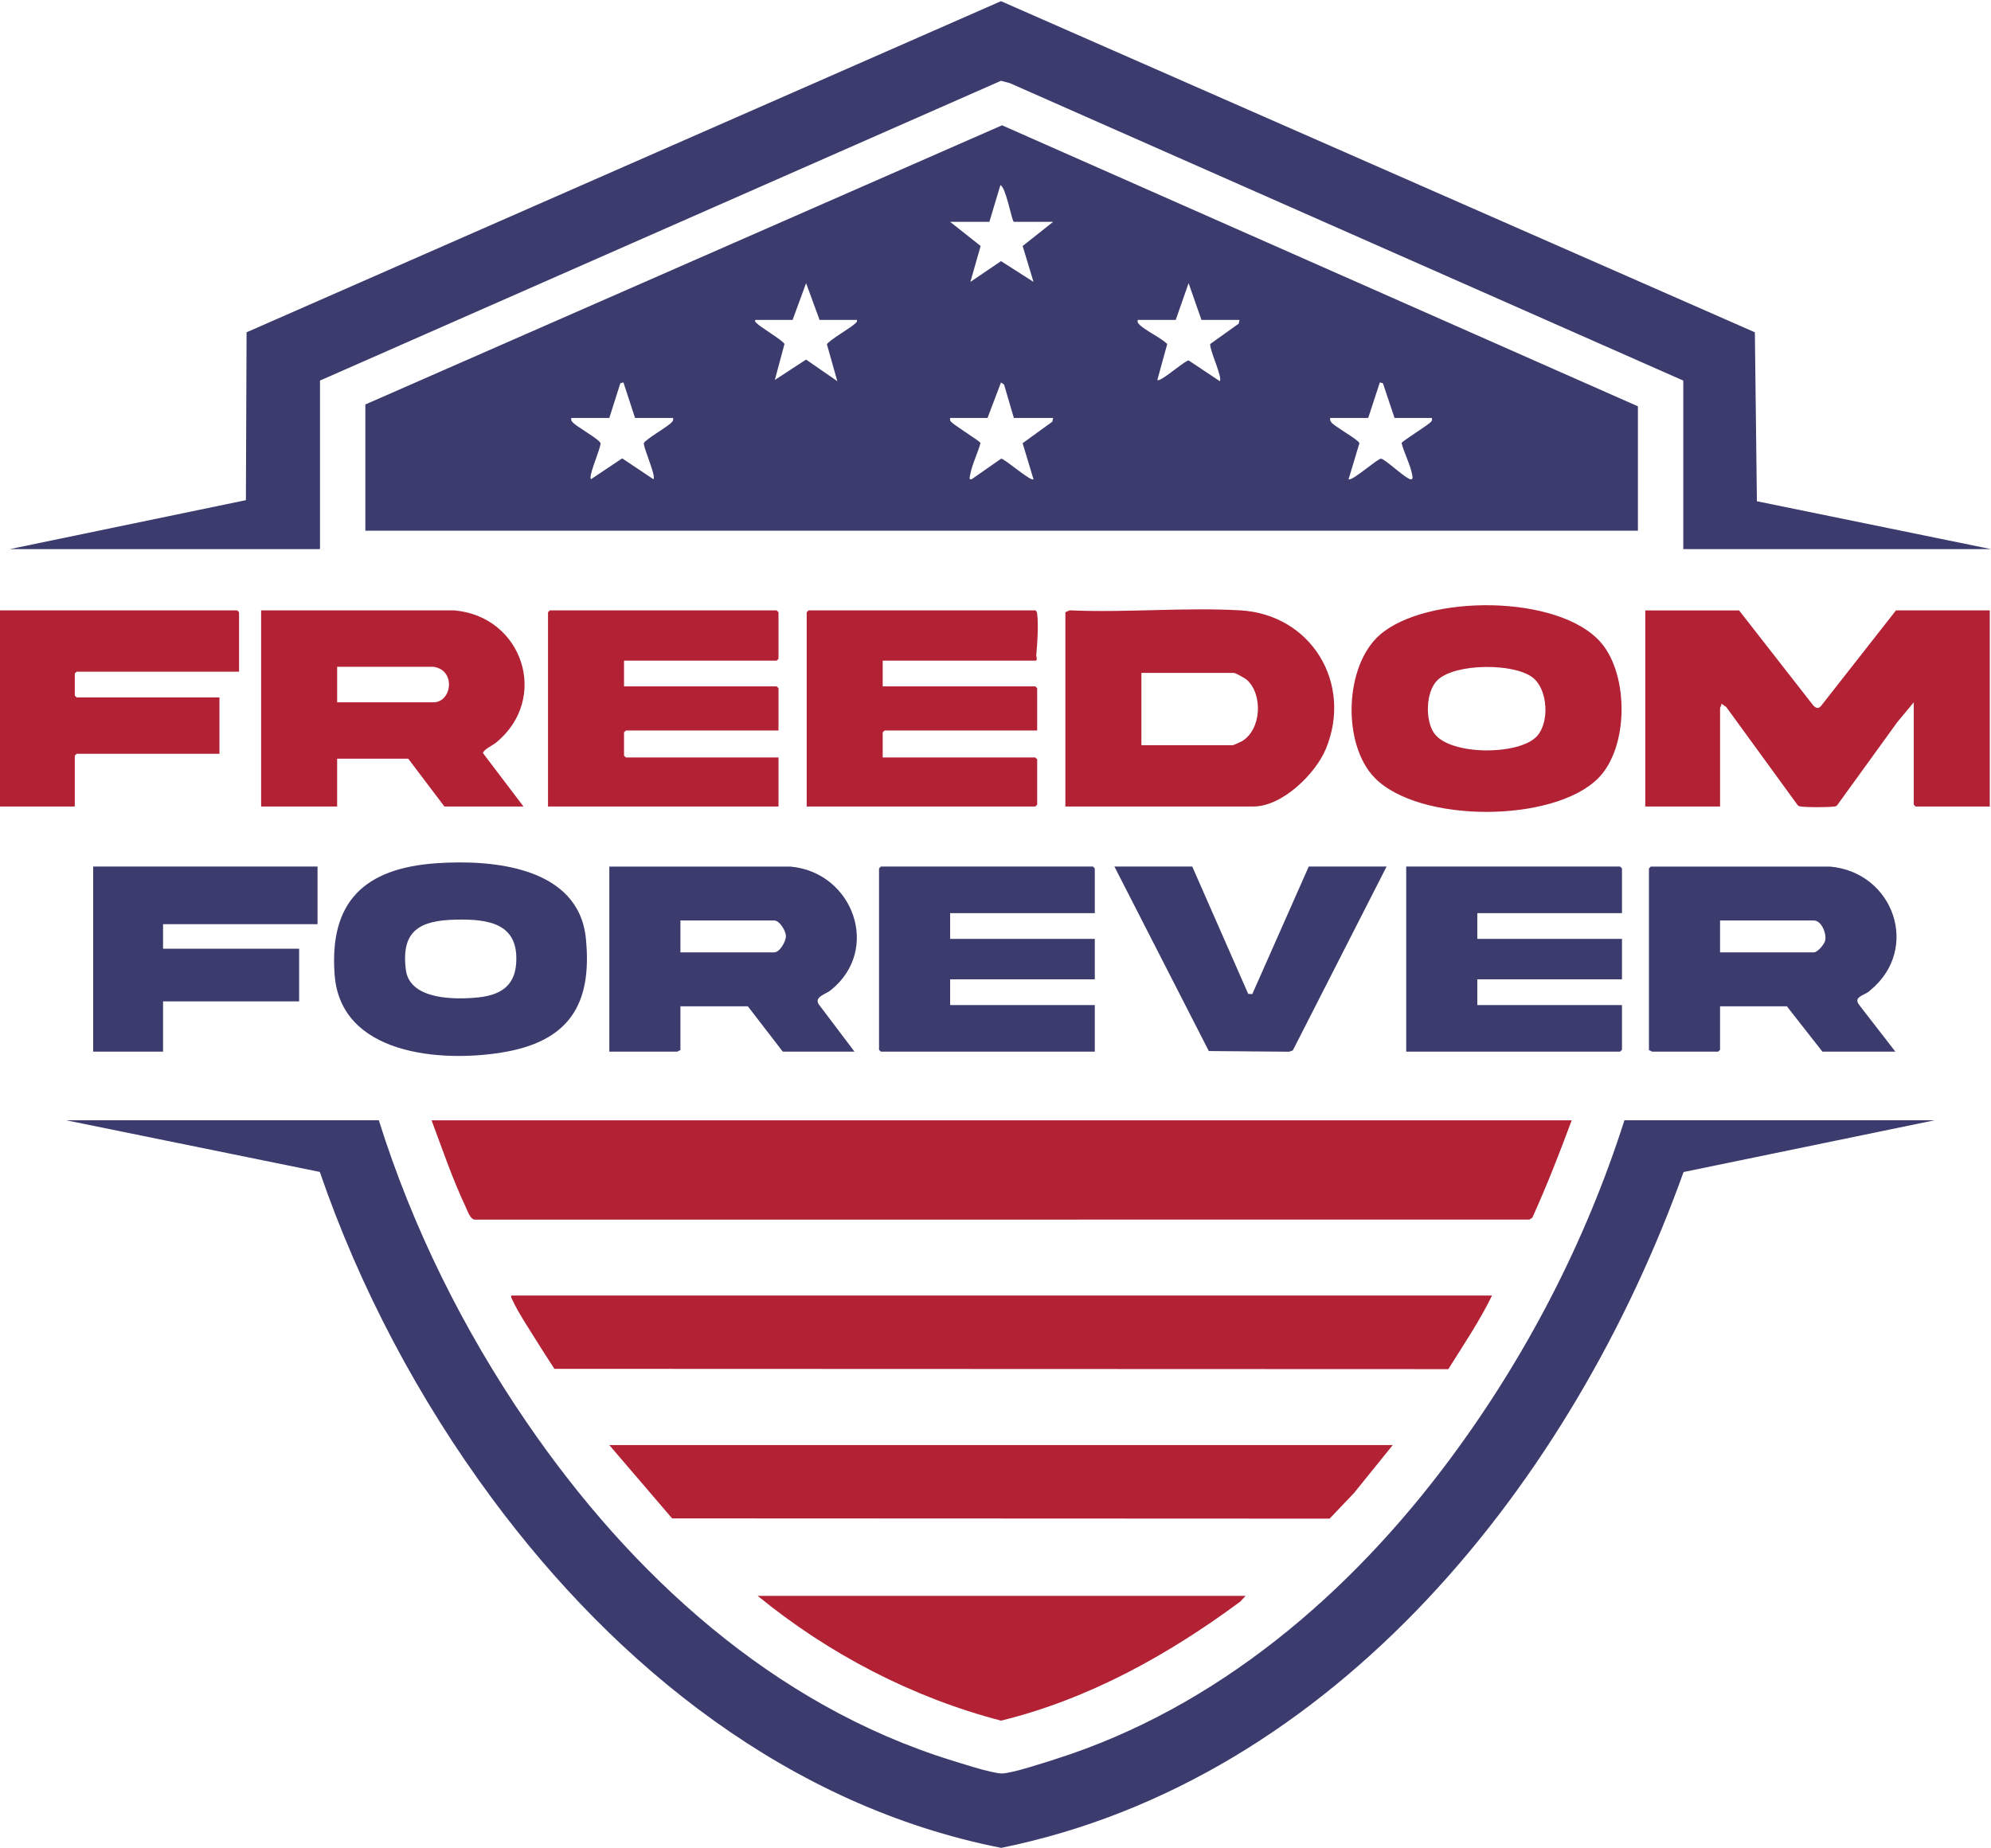 <svg xmlns="http://www.w3.org/2000/svg" xmlns:xlink="http://www.w3.org/1999/xlink" width="1624px" height="1508px" viewBox="0 0 1624 1508"><title>freedom-forever-logo</title><g id="Page-1" stroke="none" stroke-width="1" fill="none" fill-rule="evenodd"><g id="freedom-forever-logo" transform="translate(0, 0.96)" fill-rule="nonzero"><path d="M1578,913.03 L1373.23,955.26 C1283.18,1206.37 1090.25,1451.01 816.66,1506.66 C644.39,1472.65 503.37,1359.56 401.18,1221.35 C341.61,1140.78 293.43,1050.06 260.86,955.17 L53.99,913.04 L308.99,913.04 L309,913.04 C336.49,1000.72 377.95,1084.07 429.78,1159.76 C514.47,1283.46 630.5,1390.11 776.24,1435.3 C779.879,1436.428 786.744,1438.624 793.944,1440.73 L795.147,1441.08 C804.182,1443.696 813.489,1446.07 817.42,1445.94 C826.01,1445.66 851.27,1437.31 860.77,1434.3 C992.91,1392.4 1101.4,1299.05 1182.82,1189.35 C1244.8,1105.85 1293.33,1012.29 1325,913.03 L1578,913.03 Z M477.88,764.67 C483.33,819.1 463.62,848.96 409.23,857.77 C359.19,865.88 277.96,859.56 272.97,794.58 C268.35,734.52 297.48,707.43 355.8,703.34 C401.64,700.12 472.02,706.16 477.88,764.67 Z M972.5,706.04 L1018.12,809.91 L1021.45,810.1 L1067.5,706.04 L1131,706.04 L1054.51,856.05 L1051.56,857.1 L985.99,856.55 L909,706.04 L972.5,706.04 Z M644.5,706.04 C695.84,710.39 719.05,773.94 677.48,807.02 C676.539,807.768 675.361,808.437 674.136,809.095 L673.702,809.326 C673.485,809.442 673.266,809.557 673.048,809.673 L672.613,809.905 C668.919,811.88 665.51,813.991 667.53,818.03 L697,857.05 L638.5,857.05 L610,820.05 L555,820.05 L555,856.05 C554.02,855.73 552.83,857.05 552.5,857.05 L497,857.05 L497,706.05 L644.5,706.05 L644.5,706.04 Z M1492.5,706.04 C1544.64,710.46 1566.7,773.28 1525.48,807.02 C1524.55,808.048 1523.21,808.86 1521.796,809.607 L1521.426,809.8 C1520.869,810.088 1520.305,810.368 1519.755,810.649 L1519.39,810.836 C1515.89,812.649 1513.138,814.576 1516.55,819 L1546,857.05 L1486.5,857.05 L1457.5,820.05 L1403,820.05 L1403,855.55 L1401.5,857.05 L1347.5,857.05 C1347.17,857.05 1345.98,855.73 1345,856.05 L1345,707.55 L1346.5,706.05 L1492.5,706.05 L1492.5,706.04 Z M259,706.04 L259,753.04 L133,753.04 L133,773.04 L244,773.04 L244,816.04 L133,816.04 L133,857.04 L76,857.04 L76,706.04 L259,706.04 Z M891.5,706.04 L893,707.54 L893,744.04 L775,744.04 L775,765.04 L893,765.04 L893,798.04 L775,798.04 L775,819.04 L893,819.04 L893,857.04 L718.5,857.04 L717,855.54 L717,707.54 L718.5,706.04 L891.5,706.04 Z M1321.5,706.04 L1323,707.54 L1323,744.04 L1205,744.04 L1205,765.04 L1323,765.04 L1323,798.04 L1205,798.04 L1205,819.04 L1323,819.04 L1323,855.54 L1321.5,857.04 L1147,857.04 L1147,706.04 L1321.5,706.04 Z M371.79,749.34 C342.42,749.98 326.88,758.31 331.08,790.46 C334.29,815.01 371.64,814.73 390.22,812.77 C407.39,810.96 419.54,804.01 420.98,785.53 C423.57,752.43 398.7,748.75 371.79,749.34 Z M631.5,750.04 L555,750.04 L555,776.04 L631.5,776.04 C636.04,776.04 641.19,767.04 641.04,762.57 C640.91,758.47 635.92,750.04 631.5,750.04 Z M1479.5,750.04 L1403,750.04 L1403,776.04 L1479.5,776.04 C1482.52,776.04 1488.11,769.51 1488.77,766.31 C1489.94,760.59 1485.77,750.04 1479.5,750.04 Z M816.48,-2.84217094e-14 L1431.39,270.15 L1433.05,407.99 L1624,447.04 L1373,447.04 L1373,309.54 L823.68,66.86 L816.49,64.95 L261,309.54 L261,447.04 L8,447.04 L200.57,407.11 L201.12,270.15 L816.48,-2.84217094e-14 Z M817.34,101.26 L1336,330.54 L1336,432.04 L298,432.04 L298,329.04 L817.34,101.26 Z M816.49,311.07 L805.494,340.04 L775,340.04 C774.93,341.43 774.7,341.95 775.68,343.08 C776.747,344.315 781.098,347.304 785.814,350.473 L786.49,350.927 C786.716,351.078 786.942,351.23 787.169,351.382 L787.849,351.837 L788.59,352.334 C794.263,356.132 799.645,359.75 799.76,360.5 C797.47,368.99 792.71,378.21 791.25,386.8 C791.21,387.036 791.155,387.284 791.1,387.535 L791.046,387.786 C790.76,389.126 790.582,390.428 792.51,390.06 L816.66,373.21 C818.385,373.61 823.283,377.325 828.406,381.181 L829.106,381.707 C829.34,381.882 829.573,382.058 829.807,382.233 L830.508,382.757 L831.099,383.199 C836.712,387.379 841.976,391.059 842.99,390.04 L834.12,360.65 L858.33,343.1 L858.99,340.05 L826.99,340.05 L818.99,312.8 L816.49,311.07 Z M1125.5,311.03 L1116,340.04 L1085,340.04 C1084.79,341.58 1085,342.37 1085.94,343.6 C1087.126,345.16 1091.415,348 1095.965,350.959 L1097.826,352.168 C1098.035,352.304 1098.244,352.44 1098.453,352.576 L1099.076,352.983 C1104.048,356.231 1108.555,359.304 1108.82,360.66 L1100,390.03 C1101.358,391.115 1107.804,386.378 1114.074,381.648 L1114.77,381.123 L1115.432,380.623 C1120.163,377.047 1124.572,373.72 1126.34,373.21 C1128.045,373.356 1132.75,377.16 1137.649,381.12 L1138.424,381.746 L1139.199,382.371 L1139.973,382.993 C1144.348,386.502 1148.524,389.694 1150.49,390.06 C1153.01,390.53 1152.07,387.36 1151.76,385.79 C1150.2,377.78 1145.26,368.62 1143.24,360.51 C1143.355,359.76 1148.737,356.142 1154.41,352.344 L1155.151,351.847 L1155.831,351.392 C1156.058,351.24 1156.284,351.088 1156.51,350.937 L1157.186,350.483 C1161.902,347.314 1166.253,344.325 1167.32,343.09 C1168.3,341.96 1168.07,341.44 1168,340.05 L1137.5,340.05 L1128.01,311.72 L1125.5,311.03 Z M508.5,311.02 L505.99,311.72 L497,340.04 L466,340.04 C465.73,341.81 465.96,342.23 467.04,343.5 C468.364,345.047 472.344,347.684 476.619,350.484 L477.399,350.995 C478.051,351.421 478.706,351.85 479.356,352.279 L480.134,352.792 C485.039,356.038 489.479,359.163 489.85,360.75 C489.811,362.928 487.876,368.245 485.9,373.785 L485.445,375.066 L485.191,375.783 C484.896,376.619 484.605,377.453 484.325,378.273 L484.087,378.973 C482.326,384.195 481.072,388.767 482.01,390.04 L507.5,373 L532.99,390.04 C534.069,388.569 532.226,382.685 530.055,376.486 L529.803,375.769 L529.549,375.051 L529.245,374.196 C529.143,373.911 529.042,373.627 528.941,373.343 L528.638,372.495 C526.829,367.424 525.174,362.736 525.13,360.73 C525.516,359.221 530.596,355.742 535.911,352.204 L536.55,351.779 C536.763,351.638 536.976,351.496 537.189,351.355 L537.954,350.847 C538.209,350.678 538.462,350.509 538.715,350.341 L539.468,349.839 C543.334,347.259 546.777,344.884 547.96,343.5 C549.04,342.23 549.27,341.82 549,340.04 L518,340.04 L508.5,311.02 Z M969.5,230.06 L959,260.04 L928,260.04 C927.93,261.43 927.7,261.95 928.68,263.08 C931.071,265.846 935.8,268.75 940.574,271.672 L941.719,272.373 C945.723,274.83 949.63,277.293 952.08,279.69 L944.01,309.04 C945.026,310.103 949.831,306.812 955.057,302.942 L955.639,302.51 C955.833,302.366 956.028,302.22 956.223,302.075 L956.903,301.566 L957.923,300.801 C958.036,300.716 958.149,300.631 958.262,300.546 L958.938,300.039 L959.578,299.558 C963.936,296.291 967.909,293.38 969.5,293.06 L994.99,310.05 C996.058,308.592 994.388,303.186 992.312,297.26 L992.056,296.532 L991.797,295.8 C991.71,295.556 991.623,295.311 991.536,295.066 L991.273,294.331 L990.961,293.459 C988.885,287.649 986.892,282.032 987.11,279.73 L1010.35,263.11 L1011.01,260.06 L980.01,260.06 L980,260.04 L969.5,230.06 Z M657.5,230.06 L646.5,260.04 L616,260.04 C615.63,261.73 616.54,262.06 617.52,263.02 C619.053,264.527 623.488,267.477 628.01,270.522 L629.14,271.285 C634.409,274.845 639.476,278.381 639.87,279.75 L632,309.04 L657.5,292.4 L682.99,310.04 L674.5,280 C675.18,278.425 679.985,275.095 685.09,271.701 L685.898,271.165 L686.708,270.629 L687.516,270.096 C691.814,267.256 695.897,264.561 697.48,263.02 C698.419,262.1 699.276,261.731 699.029,260.232 L698.991,260.04 L668.5,260.04 L657.5,230.06 Z M816.01,150.04 L807,180.04 L775,180.04 L799.87,199.73 L791.51,229.05 L816.5,212.08 L843,229.03 L834.15,199.75 L859,180.04 L827,180.04 C826.273,180.04 824.918,174.347 823.219,167.911 L823.029,167.193 C822.87,166.593 822.707,165.988 822.542,165.382 L822.303,164.511 C820.419,157.698 818.214,151.013 816.01,150.04 Z" id="Combined-Shape" fill="#3C3B6E"></path><path d="M1016,1301.04 L1011.67,1305.71 C953.17,1349.06 888.03,1385.34 816.5,1402.86 C743.93,1383.9 675.8,1348.32 618,1301.04 L1016,1301.04 L1016,1301.04 Z M1282,913.04 C1272.07,939.82 1261.68,966.43 1249.92,992.46 L1247.51,994.05 L387.45,994.11 C383.56,993.95 381.46,987.17 379.83,983.73 C369.05,960.9 360.87,936.66 352.01,913.05 L1282.01,913.05 L1282,913.04 Z M1217,1056.04 C1206.79,1076.98 1193.66,1096.39 1181.34,1116.08 L452.22,1115.82 C447.31,1108.25 442.34,1100.65 437.59,1092.96 C431.7,1083.43 422.29,1069.37 417.96,1059.59 C417.43,1058.4 416.62,1057.62 417.01,1056.04 L1217.01,1056.04 L1217,1056.04 Z M1136,1178.04 L1104.51,1217.05 L1084.51,1238.05 L548.21,1237.82 L497,1178.04 L1136,1178.04 L1136,1178.04 Z M1418.5,497.04 L1479,574.54 C1481.3,576.79 1483.02,577.68 1485.41,574.96 L1546.5,497.04 L1623,497.04 L1623,657.04 L1562.5,657.04 L1561,655.54 L1561,572.04 L1547.61,588.15 L1498.5,656.04 C1497.74,657.07 1496.67,656.97 1495.57,657.11 C1490.47,657.73 1474.46,657.78 1469.46,657.1 C1468.36,656.95 1467.29,657 1466.44,656.12 L1408.02,575.83 L1404.02,573.05 C1404.48,574.35 1403.01,576 1403.01,576.55 L1403.01,657.05 L1342.01,657.05 L1342.01,497.05 L1418.51,497.05 L1418.5,497.04 Z M869,657.04 L869,498.54 L872.45,496.99 C918.2,499.04 966.04,494.44 1011.54,496.99 C1069.59,500.25 1103.58,556.57 1081.48,610.01 C1073.03,630.46 1045.86,657.03 1022.5,657.03 L869,657.03 L869,657.04 Z M931,607.04 L1005.5,607.04 C1006.09,607.04 1012.07,604.33 1013.15,603.69 C1028.95,594.15 1030.28,565.53 1016.94,553.61 C1015.59,552.4 1007.78,548.05 1006.5,548.05 L931,548.05 L931,607.05 L931,607.04 Z M370.5,497.04 C426.47,501.78 448.59,569.2 404.48,605.02 C402.09,606.96 393.96,610.88 393.98,613.52 L426.99,657.04 L362.49,657.04 L332.99,618.04 L274.99,618.04 L274.99,657.04 L212.99,657.04 L212.99,497.04 L370.49,497.04 L370.5,497.04 Z M353.5,543.04 L275,543.04 L275,572.04 L353.5,572.04 C368.69,572.04 372.12,545.63 353.5,543.04 Z M1121.35,633.69 C1094.66,606.4 1096.44,542.39 1125.47,517.01 C1163.49,483.78 1272.01,483.72 1306.02,523.51 C1328.66,549.99 1328.55,609.04 1303.52,634.06 C1267.06,670.52 1157.55,670.71 1121.35,633.69 L1121.35,633.69 Z M1253.64,599.68 C1263.93,588.49 1262.67,561.96 1250.47,552.06 C1235.38,539.82 1186.75,540.03 1172.45,553.99 C1162.84,563.37 1162.29,587 1170,597.53 C1183.18,615.54 1239.19,615.39 1253.64,599.68 L1253.64,599.68 Z M509,538.04 L509,559.04 L633.5,559.04 L635,560.54 L635,595.04 L510.5,595.04 L509,596.54 L509,615.54 L510.5,617.04 L635,617.04 L635,657.04 L447,657.04 L447,498.54 L448.5,497.04 L633.5,497.04 L635,498.54 L635,536.54 L633.5,538.04 L509,538.04 L509,538.04 Z M720,538.04 L720,559.04 L844.5,559.04 L846,560.54 L846,595.04 L721.5,595.04 L720,596.54 L720,617.04 L844.5,617.04 L846,618.54 L846,655.54 L844.5,657.04 L658,657.04 L658,498.54 L659.5,497.04 L844.5,497.04 C845.93,497.92 845.88,499.03 846.05,500.49 C847.12,509.59 846.11,524.27 845.24,533.56 C845.16,534.37 846.64,538.04 844.5,538.04 L720,538.04 L720,538.04 Z M195,547.04 L62.5,547.04 L61,548.54 L61,566.54 L62.5,568.04 L179,568.04 L179,614.04 L62.5,614.04 L61,615.54 L61,657.04 L0,657.04 L0,497.04 L193.5,497.04 L195,498.54 L195,547.04 L195,547.04 Z" id="Combined-Shape" fill="#B22234"></path></g></g></svg>